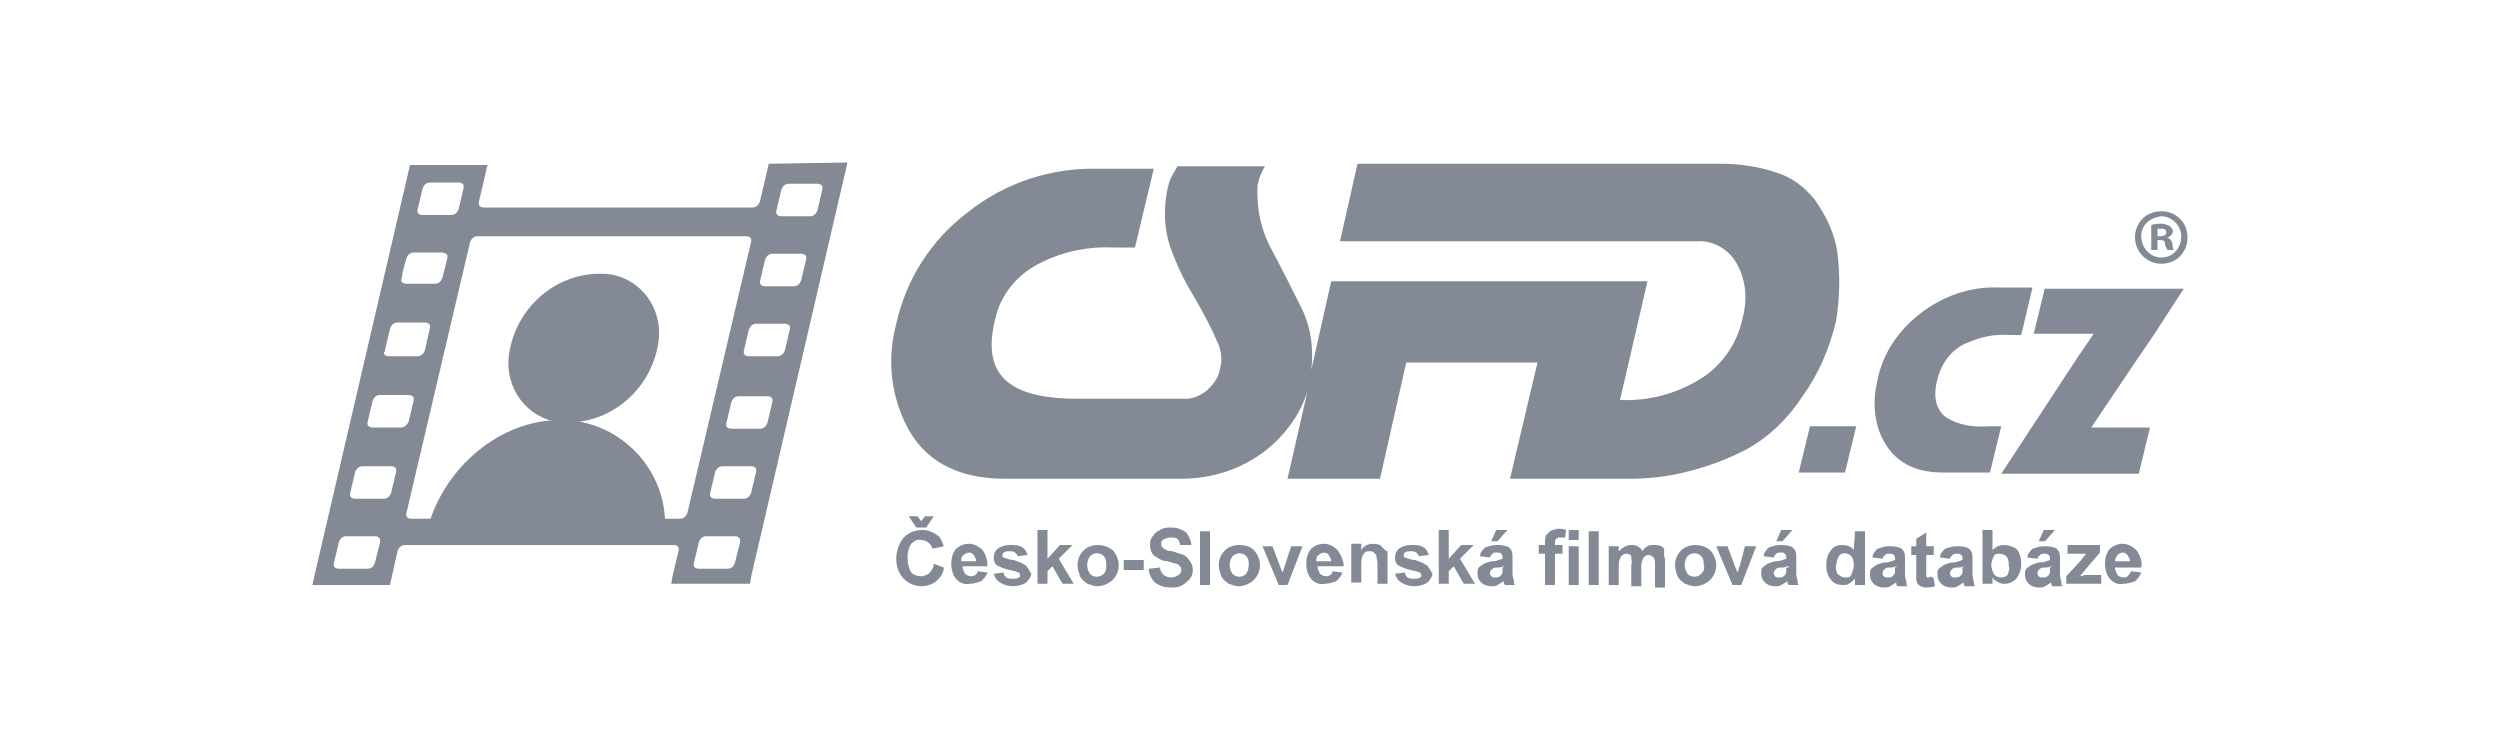 <?xml version="1.0" encoding="utf-8"?>
<!-- Generator: Adobe Illustrator 25.2.0, SVG Export Plug-In . SVG Version: 6.00 Build 0)  -->
<svg version="1.1" id="logo" xmlns="http://www.w3.org/2000/svg" xmlns:xlink="http://www.w3.org/1999/xlink" x="0px" y="0px"
	 viewBox="0 0 200 60" style="enable-background:new 0 0 200 60;" xml:space="preserve">
<style type="text/css">
	.st0{fill:#838995;}
</style>
<g id="CSFD">
	<g id="CSFD-2">
		<path class="st0" d="M147,20.3c-0.2-1.6-0.9-3-1.8-4.3c-0.8-1-1.8-1.8-3.1-2.2c-1.5-0.5-3-0.7-4.5-0.7h-29l-1.4,6.2h28.5
			c1.4-0.1,2.7,0.7,3.3,1.9c0.7,1.3,0.8,2.8,0.4,4.3c-0.4,1.8-1.4,3.4-2.9,4.5c-2,1.4-4.4,2.1-6.9,2l2.2-9.5h-7.4l-0.2,1l0.2-1
			h-17.9l-1.6,7.1c0.2-1.6,0-3.3-0.7-4.8c-0.8-1.6-1.6-3.2-2.4-4.7c-0.9-1.6-1.3-3.4-1.2-5.3c0.1-0.2,0.1-0.5,0.2-0.7
			c0.1-0.2,0.2-0.5,0.4-0.8h-7L93.8,14c-0.2,0.3-0.3,0.7-0.4,1.1c-0.3,1.5-0.3,3.1,0.2,4.6c0.5,1.4,1.1,2.7,1.9,4
			c0.7,1.2,1.4,2.5,2,3.9c0.2,0.6,0.3,1.2,0.1,1.9c-0.1,0.7-0.5,1.2-1,1.7c-0.5,0.4-1.1,0.7-1.7,0.7h-8.7c-2.5,0-4.3-0.4-5.4-1.2
			c-1.4-1-1.8-2.7-1.2-5.1c0.4-2,1.8-3.7,3.7-4.6c1.8-0.9,3.8-1.3,5.8-1.2h1.7l1.5-6.3h-4.4c-3.8-0.1-7.5,1.1-10.5,3.5
			c-2.9,2.2-4.9,5.3-5.7,8.9c-0.7,2.6-0.5,5.4,0.7,7.9c1.4,3,4.1,4.5,8,4.5h14.1c2.5,0,4.9-0.8,6.8-2.3c1.5-1.2,2.7-2.8,3.3-4.7
			l-1.6,7h7.4l2.1-9.3h10.5l-2.2,9.3h9.6c1.6,0,3.2-0.2,4.7-0.6c1.6-0.4,3.2-1,4.7-1.8c1.8-1,3.3-2.5,4.4-4.2
			c1.3-1.8,2.2-3.9,2.7-6.1C147.2,23.6,147.2,22,147,20.3z"/>
	</g>
</g>
<g id="_.cz">
	<g id="_.cz-2">
		<path class="st0" d="M143.9,37.8h3.7l0.9-3.7h-3.7L143.9,37.8z M155.7,33.4c-0.8-0.6-1.1-1.6-0.7-3.1c0.3-1.2,1.1-2.3,2.2-2.8
			c1.1-0.5,2.3-0.8,3.5-0.7h1l0.9-3.8h-2.7c-2.3-0.1-4.5,0.7-6.3,2.1c-1.7,1.3-3,3.2-3.4,5.3c-0.4,1.6-0.3,3.3,0.4,4.7
			c0.9,1.8,2.5,2.7,4.8,2.7h3.8l0.9-3.7h-1C157.8,34.2,156.7,34,155.7,33.4z M163.6,23l-0.9,3.7h4.8l-1.3,1.9h0l-6.1,9.3h11l0.9-3.7
			h-4.7l3.7-5.5h0l1.3-1.9h0l2.4-3.7H163.6z"/>
	</g>
</g>
<g id="hlavia">
	<g id="hlavia-2">
		<path class="st0" d="M47.8,21.9c-3.4,0.1-6.3,2.6-7,6c-0.6,2.6,0.9,5.2,3.5,5.8c0.4,0.1,0.9,0.2,1.3,0.1c3.4-0.1,6.3-2.6,7-6
			c0.6-2.6-0.9-5.2-3.5-5.8C48.7,21.9,48.3,21.9,47.8,21.9z"/>
	</g>
</g>
<g id="telo">
	<g id="telo-2">
		<path class="st0" d="M44.8,33.6c-4.8,0-9.3,3.8-10.6,8.7h19c0.2-4.6-3.4-8.5-8-8.7C45,33.6,44.9,33.6,44.8,33.6z"/>
	</g>
</g>
<g id="film._pas">
	<g id="film._pas-2">
		<path class="st0" d="M61.5,13.1l-0.7,3c-0.1,0.3-0.3,0.5-0.6,0.5H38.7c-0.2,0-0.4-0.1-0.4-0.3c0,0,0-0.1,0-0.1l0.7-3h-6.2
			l-7.7,33.1h0L25,46.8h6.2l0.6-2.7c0.1-0.3,0.3-0.5,0.6-0.5h21.5c0.2,0,0.4,0.1,0.4,0.3c0,0,0,0.1,0,0.1l-0.5,2.1h0l-0.1,0.6h0v0
			H60l0.1-0.6h0l7.7-33.1L61.5,13.1L61.5,13.1z M33.4,16.8l0.4-1.7c0.1-0.3,0.3-0.5,0.6-0.5h2.3c0.2,0,0.4,0.1,0.4,0.3
			c0,0,0,0.1,0,0.1l-0.4,1.7c-0.1,0.3-0.3,0.5-0.6,0.5h-2.3c-0.2,0-0.4-0.1-0.4-0.3C33.4,16.9,33.4,16.8,33.4,16.8z M32.1,22.4
			l0.1-0.5c0,0,0,0,0-0.1l0.3-1.1c0.1-0.3,0.3-0.5,0.6-0.5h2.3c0.1,0,0.2,0.1,0.3,0.1c0.1,0.1,0.1,0.2,0.1,0.3l-0.4,1.6
			c-0.1,0.3-0.3,0.5-0.6,0.5h-2.3c-0.2,0-0.4-0.1-0.4-0.3C32.1,22.4,32.1,22.4,32.1,22.4z M30.8,28l0.4-1.7c0.1-0.3,0.3-0.5,0.6-0.5
			H34c0.2,0,0.4,0.1,0.4,0.3c0,0,0,0.1,0,0.1L34,28c-0.1,0.3-0.3,0.5-0.6,0.5h-2.3c-0.2,0-0.4-0.1-0.4-0.3
			C30.8,28.1,30.8,28.1,30.8,28L30.8,28z M30.4,43.4L30,45c-0.1,0.3-0.3,0.5-0.6,0.5h-2.3c-0.2,0-0.4-0.1-0.4-0.3c0,0,0-0.1,0-0.1
			l0.4-1.7c0.1-0.3,0.3-0.5,0.6-0.5H30c0.2,0,0.4,0.1,0.4,0.3C30.4,43.3,30.4,43.3,30.4,43.4z M31.7,37.7l-0.4,1.7
			c-0.1,0.3-0.3,0.5-0.6,0.5h-2.3c-0.2,0-0.4-0.1-0.4-0.3c0,0,0-0.1,0-0.1l0.4-1.7c0.1-0.3,0.3-0.5,0.6-0.5h2.3
			c0.2,0,0.4,0.1,0.4,0.3C31.7,37.7,31.7,37.7,31.7,37.7L31.7,37.7z M32.1,34.2h-2.3c-0.2,0-0.4-0.1-0.4-0.3c0,0,0-0.1,0-0.1
			l0.4-1.7c0.1-0.3,0.3-0.5,0.6-0.5h2.3c0.2,0,0.4,0.1,0.4,0.3c0,0,0,0.1,0,0.1l-0.4,1.7C32.6,34,32.3,34.2,32.1,34.2L32.1,34.2z
			 M54.4,41.5H32.9c-0.2,0-0.4-0.1-0.4-0.3c0,0,0-0.1,0-0.1l5.1-21.7c0.1-0.3,0.3-0.5,0.6-0.5h21.5c0.2,0,0.4,0.1,0.4,0.3
			c0,0,0,0.1,0,0.1L55,41C54.9,41.3,54.7,41.5,54.4,41.5L54.4,41.5z M59.2,43.4L58.8,45c-0.1,0.3-0.3,0.5-0.6,0.5h-2.3
			c-0.2,0-0.4-0.1-0.4-0.3c0,0,0-0.1,0-0.1l0.4-1.7c0.1-0.3,0.3-0.5,0.6-0.5h2.3c0.2,0,0.4,0.1,0.4,0.3
			C59.2,43.3,59.2,43.3,59.2,43.4L59.2,43.4z M60.5,37.7l-0.4,1.7c-0.1,0.3-0.3,0.5-0.6,0.5h-2.3c-0.2,0-0.4-0.1-0.4-0.3
			c0,0,0-0.1,0-0.1l0.4-1.7c0.1-0.3,0.3-0.5,0.6-0.5h2.3c0.2,0,0.4,0.1,0.4,0.3C60.5,37.7,60.5,37.7,60.5,37.7L60.5,37.7z
			 M61.8,32.1l-0.4,1.7c-0.1,0.3-0.3,0.5-0.6,0.5h-2.3c-0.2,0-0.4-0.1-0.4-0.3c0,0,0-0.1,0-0.1l0.4-1.7c0.1-0.3,0.3-0.5,0.6-0.5h2.3
			c0.2,0,0.4,0.1,0.4,0.3C61.8,32,61.8,32,61.8,32.1L61.8,32.1z M63.2,26.3L62.8,28c-0.1,0.3-0.3,0.5-0.6,0.5h-2.3
			c-0.2,0-0.4-0.1-0.4-0.3c0,0,0-0.1,0-0.1l0.4-1.7c0.1-0.3,0.3-0.5,0.6-0.5h2.3c0.2,0,0.4,0.1,0.4,0.3
			C63.2,26.3,63.2,26.3,63.2,26.3L63.2,26.3z M64.5,20.7l-0.4,1.7c-0.1,0.3-0.3,0.5-0.6,0.5h-2.3c-0.2,0-0.4-0.1-0.4-0.3
			c0,0,0-0.1,0-0.1l0.4-1.7c0.1-0.3,0.3-0.5,0.6-0.5h2.3c0.2,0,0.4,0.1,0.4,0.3C64.5,20.6,64.5,20.6,64.5,20.7L64.5,20.7z
			 M65.4,16.8c-0.1,0.3-0.3,0.5-0.6,0.5h-2.3c-0.2,0-0.4-0.1-0.4-0.3c0,0,0-0.1,0-0.1l0.4-1.7c0.1-0.3,0.3-0.5,0.6-0.5h2.3
			c0.2,0,0.4,0.1,0.4,0.3c0,0,0,0.1,0,0.1L65.4,16.8z"/>
	</g>
</g>
<g id="_R_">
	<g id="_R_2">
		<path class="st0" d="M173.4,19L173.4,19c0.3-0.1,0.5-0.4,0.4-0.6c0-0.1-0.1-0.2-0.2-0.3c-0.2-0.1-0.4-0.2-0.7-0.2
			c-0.3,0-0.5,0-0.8,0.1V20h0.5v-0.8h0.2c0.3,0,0.4,0.1,0.4,0.3c0,0.2,0.1,0.3,0.2,0.5h0.5c-0.1-0.2-0.1-0.3-0.1-0.5
			C173.7,19.2,173.6,19.1,173.4,19z M172.8,18.9h-0.2v-0.6c0.1,0,0.2,0,0.3,0c0.3,0,0.4,0.1,0.4,0.3
			C173.3,18.8,173.1,18.9,172.8,18.9L172.8,18.9z M172.9,16.9L172.9,16.9c-1.2,0-2.1,0.9-2.1,2.1c0,1.1,0.9,2.1,2.1,2.1
			s2.1-0.9,2.1-2.1C175,17.8,174.1,16.9,172.9,16.9z M172.9,20.6c-0.9,0-1.6-0.8-1.6-1.7c0-0.9,0.7-1.5,1.6-1.6h0
			c0.9,0,1.6,0.8,1.6,1.6c0,0,0,0,0,0C174.5,19.8,173.9,20.6,172.9,20.6C173,20.6,173,20.6,172.9,20.6L172.9,20.6z"/>
	</g>
</g>
<g id="Česko-Slovenská_filmová_databáze">
	<g id="Česko-Slovenská_filmová_databáze-2">
		<path class="st0" d="M74.1,42.2l0.6-0.9h-0.7l-0.3,0.4l-0.3-0.4h-0.7l0.6,0.9H74.1z M74.3,45.9c-0.2,0.1-0.4,0.2-0.6,0.2
			c-0.3,0-0.6-0.1-0.8-0.3c-0.2-0.3-0.3-0.8-0.3-1.2c0-0.4,0.1-0.8,0.3-1.1c0.2-0.2,0.5-0.4,0.8-0.3c0.4,0,0.8,0.3,0.9,0.7l0.9-0.2
			c-0.1-0.3-0.2-0.6-0.4-0.8c-0.4-0.3-0.8-0.5-1.3-0.5c-0.6,0-1.1,0.2-1.5,0.6c-0.4,0.5-0.6,1.1-0.6,1.7c0,0.6,0.2,1.2,0.6,1.6
			c0.7,0.7,1.8,0.8,2.6,0.2c0.3-0.3,0.6-0.6,0.6-1.1l-0.8-0.3C74.7,45.4,74.5,45.7,74.3,45.9L74.3,45.9z M78.6,44
			c-0.3-0.3-0.7-0.5-1.1-0.5c-0.4,0-0.8,0.2-1,0.4c-0.3,0.3-0.4,0.8-0.4,1.2c0,0.4,0.1,0.8,0.3,1.1c0.3,0.4,0.7,0.6,1.2,0.5
			c0.3,0,0.6-0.1,0.9-0.2c0.2-0.2,0.4-0.4,0.5-0.7l-0.8-0.1c0,0.1-0.1,0.3-0.2,0.3c-0.1,0.1-0.2,0.1-0.3,0.1c-0.2,0-0.4-0.1-0.5-0.2
			c-0.1-0.2-0.2-0.4-0.2-0.6H79C79,44.9,78.9,44.4,78.6,44L78.6,44z M76.9,44.9c0-0.2,0-0.4,0.2-0.5c0.1-0.1,0.3-0.2,0.4-0.2
			c0.2,0,0.3,0.1,0.4,0.2c0.1,0.2,0.2,0.3,0.2,0.5L76.9,44.9L76.9,44.9z M82,45.2c-0.3-0.2-0.6-0.3-0.9-0.4c-0.3,0-0.5-0.1-0.8-0.2
			c-0.1,0-0.1-0.1-0.1-0.2c0-0.1,0-0.1,0.1-0.2c0.1-0.1,0.3-0.1,0.5-0.1c0.1,0,0.3,0,0.4,0.1c0.1,0.1,0.2,0.2,0.2,0.3l0.8-0.1
			c-0.1-0.3-0.2-0.5-0.4-0.6c-0.3-0.2-0.6-0.2-1-0.2c-0.4,0-0.7,0.1-1,0.3c-0.2,0.2-0.3,0.4-0.3,0.7c0,0.3,0.1,0.6,0.4,0.7
			c0.4,0.2,0.8,0.3,1.3,0.4c0.1,0,0.2,0.1,0.3,0.1c0,0,0.1,0.1,0.1,0.2c0,0.1,0,0.2-0.1,0.2c-0.1,0.1-0.3,0.1-0.5,0.1
			c-0.2,0-0.3,0-0.5-0.1c-0.1-0.1-0.2-0.2-0.2-0.4l-0.8,0.1c0.1,0.3,0.2,0.5,0.5,0.7c0.3,0.2,0.7,0.3,1,0.3c0.4,0,0.8-0.1,1.1-0.3
			c0.2-0.2,0.4-0.5,0.4-0.7C82.3,45.6,82.2,45.3,82,45.2L82,45.2z M85.8,43.6h-1l-1,1.1v-2.3H83v4.3h0.8v-1l0.4-0.4l0.8,1.4h0.9
			l-1.2-2L85.8,43.6z M87.8,43.6c-0.3,0-0.6,0.1-0.8,0.2c-0.2,0.1-0.4,0.3-0.6,0.6c-0.1,0.2-0.2,0.5-0.2,0.8c0,0.3,0.1,0.6,0.2,0.9
			c0.1,0.2,0.3,0.4,0.6,0.6c0.3,0.1,0.5,0.2,0.8,0.2c0.4,0,0.9-0.2,1.2-0.5c0.3-0.3,0.5-0.7,0.5-1.2c0-0.4-0.2-0.9-0.5-1.2
			C88.6,43.7,88.2,43.6,87.8,43.6L87.8,43.6z M88.3,45.9c-0.3,0.3-0.7,0.3-1,0.1c0,0,0,0-0.1-0.1c-0.3-0.4-0.3-1,0-1.4
			c0.3-0.3,0.7-0.3,1-0.1c0,0,0,0,0.1,0.1c0.2,0.2,0.2,0.5,0.2,0.7C88.5,45.5,88.5,45.7,88.3,45.9L88.3,45.9z M89.9,45.6h1.6v-0.8
			h-1.6L89.9,45.6z M94.7,44.4c-0.3-0.1-0.6-0.2-0.9-0.3c-0.3,0-0.6-0.1-0.8-0.3c-0.1-0.1-0.1-0.2-0.1-0.3c0-0.1,0-0.2,0.1-0.3
			c0.2-0.1,0.4-0.2,0.6-0.2c0.2,0,0.4,0,0.6,0.1c0.1,0.1,0.2,0.3,0.2,0.5l0.9,0c0-0.4-0.2-0.7-0.4-1c-0.4-0.3-0.8-0.4-1.2-0.4
			c-0.3,0-0.6,0-0.9,0.2c-0.2,0.1-0.4,0.2-0.5,0.4C92,43.1,92,43.4,92,43.6c0,0.3,0.1,0.7,0.4,0.9c0.3,0.2,0.6,0.4,1,0.4
			c0.4,0.1,0.6,0.2,0.7,0.2c0.1,0,0.2,0.1,0.3,0.2c0.1,0.1,0.1,0.2,0.1,0.3c0,0.2-0.1,0.3-0.2,0.4c-0.2,0.1-0.4,0.2-0.6,0.2
			c-0.2,0-0.5-0.1-0.6-0.2c-0.2-0.2-0.3-0.4-0.3-0.6l-0.9,0.1c0,0.4,0.2,0.8,0.5,1.1c0.4,0.3,0.8,0.4,1.3,0.4c0.3,0,0.6,0,0.9-0.2
			c0.2-0.1,0.4-0.3,0.6-0.5c0.3-0.4,0.3-1,0-1.4C95,44.6,94.9,44.5,94.7,44.4L94.7,44.4z M96,46.8h0.8v-4.3H96V46.8z M99.1,43.6
			c-0.3,0-0.6,0.1-0.8,0.2c-0.2,0.1-0.4,0.3-0.6,0.6c-0.1,0.2-0.2,0.5-0.2,0.8c0,0.3,0.1,0.6,0.2,0.9c0.1,0.2,0.3,0.4,0.6,0.6
			c0.3,0.1,0.5,0.2,0.8,0.2c0.4,0,0.9-0.2,1.2-0.5c0.3-0.3,0.5-0.7,0.5-1.2c0-0.4-0.2-0.9-0.5-1.2C100,43.7,99.6,43.6,99.1,43.6
			L99.1,43.6z M99.7,45.9c-0.3,0.3-0.7,0.3-1,0.1c0,0,0,0-0.1-0.1c-0.3-0.4-0.3-1,0-1.4c0.3-0.3,0.7-0.3,1-0.1c0,0,0,0,0.1,0.1
			c0.2,0.2,0.2,0.5,0.2,0.7C99.9,45.5,99.8,45.7,99.7,45.9L99.7,45.9z M102.8,45.2c0,0.1-0.1,0.2-0.1,0.3c0,0,0,0.1-0.1,0.3
			l-0.2-0.5l-0.6-1.6H101l1.3,3.1h0.7l1.2-3.1h-0.9L102.8,45.2z M107,44c-0.3-0.3-0.7-0.5-1.1-0.5c-0.4,0-0.8,0.2-1,0.4
			c-0.3,0.3-0.4,0.8-0.4,1.2c0,0.4,0.1,0.8,0.3,1.1c0.3,0.4,0.7,0.6,1.2,0.5c0.3,0,0.6-0.1,0.9-0.2c0.2-0.2,0.4-0.4,0.5-0.7
			l-0.8-0.1c0,0.1-0.1,0.3-0.2,0.3c-0.1,0.1-0.2,0.1-0.3,0.1c-0.2,0-0.4-0.1-0.5-0.2c-0.1-0.2-0.2-0.4-0.2-0.6h2.1
			C107.5,44.9,107.3,44.4,107,44L107,44z M105.3,44.9c0-0.2,0-0.4,0.2-0.5c0.2-0.2,0.6-0.3,0.8,0c0,0,0,0,0,0
			c0.1,0.2,0.2,0.3,0.2,0.5L105.3,44.9L105.3,44.9z M110.7,43.9c-0.1-0.1-0.2-0.2-0.3-0.3c-0.6-0.2-1.2-0.1-1.5,0.4v-0.5h-0.8v3.1
			h0.8v-1.4c0-0.2,0-0.5,0.1-0.7c0-0.1,0.1-0.2,0.2-0.3c0.1-0.1,0.2-0.1,0.4-0.1c0.1,0,0.2,0,0.3,0.1c0.1,0.1,0.1,0.1,0.2,0.2
			c0,0.2,0.1,0.4,0.1,0.7v1.6h0.8v-2c0-0.2,0-0.4,0-0.6C110.9,44.1,110.8,44,110.7,43.9L110.7,43.9z M114.1,45.2
			c-0.3-0.2-0.6-0.3-0.9-0.4c-0.3,0-0.5-0.1-0.8-0.2c-0.1,0-0.1-0.1-0.1-0.2c0-0.1,0-0.1,0.1-0.2c0.1-0.1,0.3-0.1,0.5-0.1
			c0.1,0,0.3,0,0.4,0.1c0.1,0.1,0.2,0.2,0.2,0.3l0.8-0.1c-0.1-0.3-0.2-0.5-0.4-0.6c-0.3-0.2-0.6-0.2-1-0.2c-0.4,0-0.7,0.1-1,0.3
			c-0.2,0.2-0.3,0.4-0.3,0.7c0,0.3,0.1,0.6,0.4,0.7c0.4,0.2,0.8,0.3,1.3,0.4c0.1,0,0.2,0.1,0.3,0.1c0,0,0.1,0.1,0.1,0.2
			c0,0.1,0,0.2-0.1,0.2c-0.1,0.1-0.3,0.1-0.5,0.1c-0.2,0-0.3,0-0.5-0.1c-0.1-0.1-0.2-0.2-0.2-0.4l-0.8,0.1c0.1,0.3,0.2,0.5,0.5,0.7
			c0.3,0.2,0.7,0.3,1,0.3c0.4,0,0.8-0.1,1.1-0.3c0.2-0.2,0.4-0.5,0.4-0.7C114.4,45.6,114.3,45.3,114.1,45.2L114.1,45.2z M117.9,43.6
			h-1l-1,1.1v-2.3h-0.8v4.3h0.8v-1l0.4-0.4l0.8,1.4h0.9l-1.2-2L117.9,43.6z M120.6,42.4h-0.9l-0.4,0.9h0.5L120.6,42.4z M121,45.7
			l0-1c0-0.3,0-0.5-0.1-0.7c-0.1-0.1-0.2-0.3-0.4-0.3c-0.3-0.1-0.5-0.1-0.8-0.1c-0.3,0-0.6,0.1-0.9,0.2c-0.2,0.2-0.4,0.4-0.4,0.7
			l0.8,0.1c0-0.1,0.1-0.2,0.2-0.3c0.1-0.1,0.2-0.1,0.3-0.1c0.2,0,0.3,0,0.4,0.1c0.1,0.1,0.1,0.2,0.1,0.3v0.1
			c-0.3,0.1-0.5,0.2-0.8,0.2c-0.2,0-0.4,0.1-0.7,0.2c-0.1,0.1-0.3,0.2-0.4,0.3c-0.1,0.1-0.1,0.3-0.1,0.5c0,0.3,0.1,0.5,0.3,0.7
			c0.2,0.2,0.5,0.3,0.8,0.3c0.2,0,0.4,0,0.5-0.1c0.2-0.1,0.3-0.2,0.5-0.3c0,0,0,0,0,0.1c0,0.1,0.1,0.2,0.1,0.2h0.8
			c-0.1-0.1-0.1-0.3-0.1-0.4C121,46.2,121,45.9,121,45.7L121,45.7z M120.2,45.4c0,0.1,0,0.3,0,0.4c0,0.1-0.1,0.2-0.2,0.3
			c-0.1,0.1-0.3,0.1-0.4,0.1c-0.1,0-0.2,0-0.3-0.1c-0.1-0.1-0.1-0.2-0.1-0.3c0-0.1,0.1-0.2,0.2-0.3c0.1-0.1,0.3-0.1,0.5-0.1
			c0.2,0,0.3-0.1,0.5-0.1L120.2,45.4L120.2,45.4z M124,42.5c-0.1,0.1-0.2,0.2-0.3,0.3c-0.1,0.2-0.1,0.4-0.1,0.6v0.2h-0.5v0.7h0.5
			v2.5h0.8v-2.5h0.6v-0.7h-0.6v-0.2c0-0.1,0-0.2,0.1-0.3c0.1-0.1,0.2-0.1,0.3-0.1c0.1,0,0.3,0,0.4,0l0.1-0.6
			c-0.2-0.1-0.5-0.1-0.7-0.1C124.3,42.4,124.1,42.4,124,42.5L124,42.5z M125.5,46.8h0.8v-3.1h-0.8V46.8z M125.5,43.2h0.8v-0.8h-0.8
			V43.2z M127.1,46.8h0.8v-4.3h-0.8V46.8z M132.9,43.7c-0.2-0.1-0.4-0.1-0.6-0.1c-0.2,0-0.4,0-0.5,0.1c-0.2,0.1-0.3,0.2-0.4,0.4
			c-0.1-0.2-0.2-0.3-0.4-0.4c-0.2-0.1-0.3-0.1-0.5-0.1c-0.4,0-0.7,0.2-1,0.5v-0.4h-0.8v3.1h0.8v-1.5c0-0.2,0-0.4,0.1-0.6
			c0-0.1,0.1-0.2,0.2-0.3c0.1-0.1,0.2-0.1,0.3-0.1c0.1,0,0.2,0,0.3,0.1c0.1,0,0.1,0.1,0.1,0.2c0,0.2,0.1,0.4,0,0.6v1.7h0.8v-1.5
			c0-0.2,0-0.4,0.1-0.6c0-0.1,0.1-0.2,0.2-0.3c0.1-0.1,0.2-0.1,0.3-0.1c0.1,0,0.3,0.1,0.4,0.2c0.1,0.2,0.1,0.4,0.1,0.6v1.8h0.8v-2
			c0-0.2,0-0.4-0.1-0.6C133.2,43.9,133.1,43.8,132.9,43.7L132.9,43.7z M135.6,43.6c-0.3,0-0.6,0.1-0.8,0.2c-0.2,0.1-0.4,0.3-0.6,0.6
			c-0.1,0.2-0.2,0.5-0.2,0.8c0,0.3,0.1,0.6,0.2,0.9c0.1,0.2,0.3,0.4,0.6,0.6c0.3,0.1,0.5,0.2,0.8,0.2c0.4,0,0.9-0.2,1.2-0.5
			c0.3-0.3,0.5-0.7,0.5-1.2c0-0.4-0.2-0.9-0.5-1.2C136.4,43.7,136,43.6,135.6,43.6L135.6,43.6z M136.1,45.9c-0.3,0.3-0.7,0.3-1,0.1
			c0,0,0,0-0.1-0.1c-0.3-0.4-0.3-1,0-1.4c0.3-0.3,0.7-0.3,1-0.1c0,0,0,0,0.1,0.1c0.2,0.2,0.2,0.5,0.2,0.7
			C136.4,45.5,136.3,45.7,136.1,45.9L136.1,45.9z M139.2,45.2c0,0.1-0.1,0.2-0.1,0.3c0,0,0,0.1-0.1,0.3l-0.2-0.5l-0.6-1.6h-0.9
			l1.3,3.1h0.7l1.2-3.1h-0.9L139.2,45.2z M143.4,42.4h-0.9l-0.4,0.9h0.5L143.4,42.4z M143.7,45.7l0-1c0-0.3,0-0.5-0.1-0.7
			c-0.1-0.1-0.2-0.3-0.4-0.3c-0.3-0.1-0.5-0.1-0.8-0.1c-0.3,0-0.6,0.1-0.9,0.2c-0.2,0.2-0.4,0.4-0.4,0.7l0.8,0.1
			c0-0.1,0.1-0.2,0.2-0.3c0.1-0.1,0.2-0.1,0.3-0.1c0.2,0,0.3,0,0.4,0.1c0.1,0.1,0.1,0.2,0.1,0.3v0.1c-0.3,0.1-0.5,0.2-0.8,0.2
			c-0.2,0-0.4,0.1-0.7,0.2c-0.1,0.1-0.3,0.2-0.4,0.3c-0.1,0.1-0.1,0.3-0.1,0.5c0,0.3,0.1,0.5,0.3,0.7c0.2,0.2,0.5,0.3,0.8,0.3
			c0.2,0,0.4,0,0.5-0.1c0.2-0.1,0.3-0.2,0.5-0.3c0,0,0,0,0,0.1c0,0.1,0.1,0.2,0.1,0.2h0.8c-0.1-0.1-0.1-0.3-0.1-0.4
			C143.7,46.2,143.7,45.9,143.7,45.7L143.7,45.7z M142.9,45.4c0,0.1,0,0.3,0,0.4c0,0.1-0.1,0.2-0.2,0.3c-0.1,0.1-0.3,0.1-0.4,0.1
			c-0.1,0-0.2,0-0.3-0.1c-0.1-0.1-0.1-0.2-0.1-0.3c0-0.1,0.1-0.2,0.2-0.3c0.1-0.1,0.3-0.1,0.5-0.1c0.2,0,0.3-0.1,0.5-0.1V45.4z
			 M148.3,44c-0.2-0.3-0.6-0.4-0.9-0.4c-0.4,0-0.7,0.1-0.9,0.4c-0.3,0.3-0.4,0.8-0.4,1.2c0,0.4,0.1,0.9,0.4,1.2
			c0.2,0.3,0.6,0.4,0.9,0.4c0.2,0,0.4,0,0.5-0.1c0.2-0.1,0.3-0.2,0.5-0.4v0.5h0.8v-4.3h-0.8L148.3,44L148.3,44z M148.1,46
			c-0.1,0.2-0.3,0.2-0.5,0.2c-0.2,0-0.4-0.1-0.6-0.3c-0.1-0.2-0.2-0.5-0.1-0.7c0-0.2,0.1-0.5,0.2-0.7c0.2-0.3,0.6-0.3,0.9-0.1
			c0,0,0.1,0.1,0.1,0.1c0.2,0.2,0.2,0.5,0.2,0.8C148.3,45.5,148.2,45.7,148.1,46L148.1,46z M152.4,45.8l0-1c0-0.3,0-0.5-0.1-0.7
			c-0.1-0.1-0.2-0.3-0.4-0.3c-0.3-0.1-0.5-0.1-0.8-0.1c-0.3,0-0.6,0.1-0.9,0.2c-0.2,0.2-0.4,0.4-0.4,0.7l0.8,0.1
			c0-0.1,0.1-0.2,0.2-0.3c0.1-0.1,0.2-0.1,0.3-0.1c0.2,0,0.3,0,0.4,0.1c0.1,0.1,0.1,0.2,0.1,0.3v0.1c-0.3,0.1-0.5,0.2-0.8,0.2
			c-0.2,0-0.4,0.1-0.7,0.2c-0.1,0.1-0.3,0.2-0.4,0.3c-0.1,0.1-0.1,0.3-0.1,0.5c0,0.3,0.1,0.5,0.3,0.7c0.2,0.2,0.5,0.3,0.8,0.3
			c0.2,0,0.4,0,0.5-0.1c0.2-0.1,0.3-0.2,0.5-0.3c0,0,0,0,0,0.1c0,0.1,0.1,0.2,0.1,0.2h0.8c-0.1-0.1-0.1-0.3-0.1-0.4
			C152.4,46.2,152.4,46,152.4,45.8L152.4,45.8z M151.6,45.4c0,0.1,0,0.3,0,0.4c0,0.1-0.1,0.2-0.2,0.3c-0.1,0.1-0.3,0.1-0.4,0.1
			c-0.1,0-0.2,0-0.3-0.1c-0.1-0.1-0.1-0.2-0.1-0.3c0-0.1,0.1-0.2,0.2-0.3c0.1-0.1,0.3-0.1,0.5-0.1c0.2,0,0.3-0.1,0.5-0.1L151.6,45.4
			z M154.3,46.2c0,0-0.1,0-0.1,0c0,0-0.1-0.1-0.1-0.1c0-0.1,0-0.3,0-0.4v-1.3h0.6v-0.7h-0.6v-1.1l-0.8,0.5v0.6h-0.4v0.7h0.4v1.4
			c0,0.2,0,0.4,0,0.6c0,0.1,0.1,0.2,0.1,0.3c0.1,0.1,0.2,0.2,0.3,0.2c0.1,0.1,0.3,0.1,0.4,0.1c0.2,0,0.4,0,0.7-0.1l-0.1-0.6
			C154.6,46.1,154.4,46.1,154.3,46.2L154.3,46.2z M157.8,45.8l0-1c0-0.3,0-0.5-0.1-0.7c-0.1-0.1-0.2-0.3-0.4-0.3
			c-0.3-0.1-0.5-0.1-0.8-0.1c-0.3,0-0.6,0.1-0.9,0.2c-0.2,0.2-0.4,0.4-0.4,0.7l0.8,0.1c0-0.1,0.1-0.2,0.2-0.3
			c0.1-0.1,0.2-0.1,0.3-0.1c0.2,0,0.3,0,0.4,0.1c0.1,0.1,0.1,0.2,0.1,0.3v0.1c-0.3,0.1-0.5,0.2-0.8,0.2c-0.2,0-0.4,0.1-0.7,0.2
			c-0.1,0.1-0.3,0.2-0.4,0.3c-0.1,0.1-0.1,0.3-0.1,0.5c0,0.3,0.1,0.5,0.3,0.7c0.2,0.2,0.5,0.3,0.8,0.3c0.2,0,0.4,0,0.5-0.1
			c0.2-0.1,0.3-0.2,0.5-0.3c0,0,0,0,0,0.1c0,0.1,0.1,0.2,0.1,0.2h0.8c-0.1-0.1-0.1-0.3-0.1-0.4C157.8,46.2,157.8,46,157.8,45.8
			L157.8,45.8z M157,45.4c0,0.1,0,0.3,0,0.4c0,0.1-0.1,0.2-0.2,0.3c-0.1,0.1-0.3,0.1-0.4,0.1c-0.1,0-0.2,0-0.3-0.1
			c-0.1-0.1-0.1-0.2-0.1-0.3c0-0.1,0.1-0.2,0.2-0.3c0.1-0.1,0.3-0.1,0.5-0.1c0.2,0,0.4-0.1,0.5-0.1L157,45.4L157,45.4z M160.3,43.6
			c-0.4,0-0.7,0.2-0.9,0.4v-1.6h-0.8v4.3h0.8v-0.5c0.1,0.2,0.3,0.3,0.5,0.4c0.2,0.1,0.3,0.1,0.5,0.1c0.4,0,0.7-0.2,0.9-0.4
			c0.3-0.4,0.4-0.8,0.4-1.2c0-0.4-0.1-0.9-0.4-1.2C161,43.7,160.6,43.6,160.3,43.6L160.3,43.6z M160.6,46c-0.1,0.1-0.3,0.2-0.5,0.2
			c-0.2,0-0.5-0.1-0.6-0.3c-0.1-0.2-0.2-0.5-0.2-0.7c0-0.2,0.1-0.5,0.2-0.7c0.1-0.2,0.3-0.2,0.5-0.2c0.2,0,0.4,0.1,0.5,0.2
			c0.2,0.2,0.2,0.5,0.2,0.8C160.8,45.5,160.7,45.7,160.6,46L160.6,46z M164.4,42.4h-0.9l-0.4,0.9h0.5L164.4,42.4z M164.8,45.8l0-1
			c0-0.3,0-0.5-0.1-0.7c-0.1-0.1-0.2-0.3-0.4-0.3c-0.3-0.1-0.5-0.1-0.8-0.1c-0.3,0-0.6,0.1-0.9,0.2c-0.2,0.2-0.4,0.4-0.4,0.7
			l0.8,0.1c0-0.1,0.1-0.2,0.2-0.3c0.1-0.1,0.2-0.1,0.3-0.1c0.2,0,0.3,0,0.4,0.1c0.1,0.1,0.1,0.2,0.1,0.3v0.1
			c-0.3,0.1-0.5,0.2-0.8,0.2c-0.2,0-0.4,0.1-0.7,0.2c-0.1,0.1-0.3,0.2-0.4,0.3c-0.1,0.1-0.1,0.3-0.1,0.5c0,0.3,0.1,0.5,0.3,0.7
			c0.2,0.2,0.5,0.3,0.8,0.3c0.2,0,0.4,0,0.5-0.1c0.2-0.1,0.3-0.2,0.5-0.3c0,0,0,0,0,0.1c0,0.1,0.1,0.2,0.1,0.2h0.8
			c-0.1-0.1-0.1-0.3-0.1-0.4C164.8,46.2,164.8,46,164.8,45.8L164.8,45.8z M164,45.4c0,0.1,0,0.3,0,0.4c0,0.1-0.1,0.2-0.2,0.3
			c-0.1,0.1-0.3,0.1-0.4,0.1c-0.1,0-0.2,0-0.3-0.1c-0.1-0.1-0.1-0.2-0.1-0.3c0-0.1,0.1-0.2,0.2-0.3c0.1-0.1,0.3-0.1,0.5-0.1
			c0.2,0,0.3-0.1,0.5-0.1L164,45.4L164,45.4z M166.4,46.1l0.4-0.5l1.2-1.4v-0.6h-2.6v0.7l1.1,0c0.2,0,0.3,0,0.4,0
			c-0.1,0.1-0.2,0.2-0.4,0.5l-1.2,1.3v0.6h2.8V46h-1.3C166.7,46,166.6,46.1,166.4,46.1L166.4,46.1z M170.2,46.1
			c-0.1,0.1-0.2,0.1-0.3,0.1c-0.2,0-0.4-0.1-0.5-0.2c-0.1-0.2-0.2-0.4-0.2-0.6h2.1c0.1-0.5-0.1-1-0.4-1.4c-0.3-0.3-0.7-0.5-1.1-0.5
			c-0.4,0-0.8,0.2-1,0.4c-0.3,0.3-0.4,0.8-0.4,1.2c0,0.4,0.1,0.8,0.3,1.1c0.3,0.4,0.7,0.6,1.2,0.5c0.3,0,0.6-0.1,0.9-0.2
			c0.2-0.2,0.4-0.4,0.5-0.7l-0.8-0.1C170.4,45.9,170.3,46,170.2,46.1L170.2,46.1z M169.4,44.4c0.1-0.1,0.3-0.2,0.4-0.2
			c0.2,0,0.3,0.1,0.4,0.2c0.1,0.2,0.2,0.3,0.2,0.5h-1.2C169.2,44.7,169.3,44.6,169.4,44.4L169.4,44.4z"/>
	</g>
</g>
</svg>
